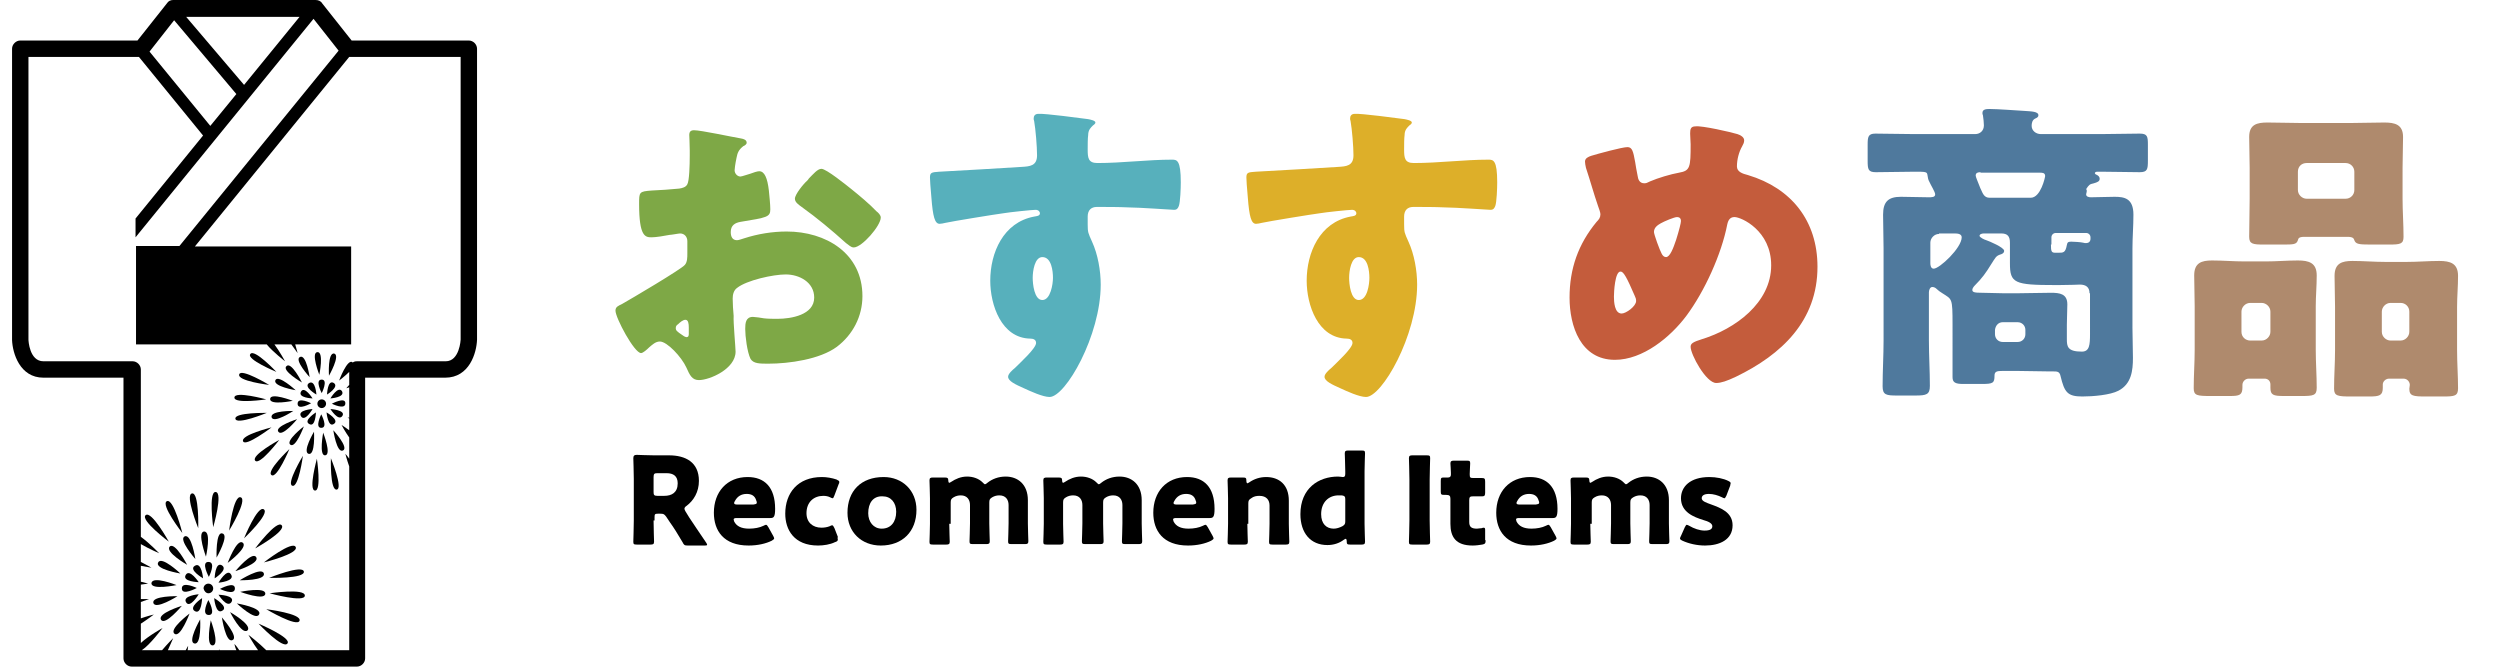 <?xml version="1.0" encoding="utf-8"?>
<!-- Generator: Adobe Illustrator 23.1.1, SVG Export Plug-In . SVG Version: 6.00 Build 0)  -->
<svg version="1.1" id="レイヤー_1" xmlns="http://www.w3.org/2000/svg" xmlns:xlink="http://www.w3.org/1999/xlink" x="0px"
	 y="0px" viewBox="0 0 518.3 138.3" style="enable-background:new 0 0 518.3 138.3;" xml:space="preserve">
<style type="text/css">
	.st0{fill:#7EA846;}
	.st1{fill:#57B0BC;}
	.st2{fill:#DDAF29;}
	.st3{fill:#C45C3C;}
	.st4{fill:#4F799D;}
	.st5{fill:#AF8A6D;}
</style>
<g>
	<path class="st0" d="M152.5,72.9c0,3.6-5.4,5.9-7.6,5.9c-1.4,0-1.9-1-2.6-2.6c-1-2.2-4-5.4-5.5-5.4c-0.9,0-1.6,0.7-2.2,1.2
		c-0.5,0.5-1.3,1.2-1.7,1.2c-1.4,0-5.3-7.3-5.3-8.8c0-0.8,0.6-1,1.4-1.4c1.6-0.9,12.3-7.2,13-8.1c0.5-0.6,0.5-1.5,0.5-2.4V50
		c0-0.9-0.6-1.6-1.5-1.6c-0.3,0-1.8,0.3-2.2,0.3c-1,0.2-2.8,0.5-3.7,0.5c-1.3,0-2.6-0.1-2.6-6.9c0-2.5,0-2.6,2.6-2.8
		c1.9-0.1,3.8-0.2,5.7-0.4c0.7-0.1,1.4-0.3,1.7-0.9c0.4-0.7,0.5-3.9,0.5-5.9v-1.1c0-1.4-0.1-2.8-0.1-3.2c0-0.7,0.3-1,1-1
		c1.4,0,7.9,1.4,9.7,1.7c0.6,0.1,1.2,0.3,1.2,0.9c0,0.3-0.4,0.6-0.7,0.7c-1,0.8-1.2,1.4-1.4,2.4c-0.3,1.4-0.4,2.4-0.4,2.6
		c0,0.7,0.6,1.3,1.2,1.3c0.3,0,1.7-0.5,2.1-0.6c0.5-0.2,1.4-0.5,1.8-0.5c1.1,0,1.7,1.4,2,4c0.1,1,0.3,2.9,0.3,3.9
		c0,1.6-0.7,1.7-6.2,2.6c-1.1,0.2-2,0.7-2,2.1c0,0.9,0.3,1.7,1.3,1.7c0.4,0,1.1-0.3,1.5-0.4c2.8-0.9,5.8-1.4,8.8-1.4
		c8.1,0,15.7,4.5,15.7,13.4c0,4.2-2,8-5.3,10.5c-3.5,2.6-9.9,3.5-14.2,3.5c-1.8,0-3.1,0-3.7-1c-0.7-1.4-1.1-4.7-1.1-6.2
		c0-1.2,0.1-2.5,1.6-2.5c0.4,0,1.8,0.2,2.3,0.3c0.8,0.1,2,0.1,2.8,0.1c2.8,0,7.6-0.8,7.6-4.4c0-3.2-3.1-4.8-5.9-4.8
		c-2.6,0-8.1,1.2-10.1,2.8c-0.7,0.5-0.9,1.4-0.9,2.2c0,0.8,0.1,2.8,0.2,3.6C152,66.7,152.5,72.1,152.5,72.9z M142.8,67.9
		c0-0.8-0.1-1.6-0.7-1.6c-0.5,0-1.1,0.5-1.5,0.9c-0.3,0.2-0.5,0.4-0.5,0.8c0,0.5,0.2,0.7,1.4,1.5c0.4,0.3,0.7,0.4,0.8,0.4
		c0.5,0,0.5-0.4,0.5-0.8V67.9z M176.5,39.2c1.5,1.2,3.9,3.2,5.2,4.6c0.4,0.3,0.9,0.8,0.9,1.3c0,1.7-3.9,6.2-5.6,6.2
		c-0.6,0-1-0.5-1.6-0.9c-3-2.7-6-5.2-9.2-7.5c-0.7-0.5-1.4-1-1.4-1.7c0-0.9,1.8-3.1,2.5-3.7c0.1-0.1,0.3-0.3,0.4-0.5
		c0.9-0.9,1.8-2,2.6-2C171.3,35,175.5,38.4,176.5,39.2z"/>
	<path class="st1" d="M225.6,24.7c0.5,0.1,1.5,0.3,1.5,0.7c0,0.2-0.2,0.4-0.5,0.6c-0.4,0.4-1,0.9-1,2c-0.1,0.7-0.1,2-0.1,3
		c0,1.7,0.1,2.8,2,2.8c5.2,0,10.4-0.7,15.5-0.7c1,0,1.8,0.1,1.8,4.7c0,1.2-0.1,4.1-0.4,4.9c-0.2,0.5-0.4,0.8-1,0.8
		c-0.3,0-7.4-0.5-9.4-0.5c-2.2-0.1-4.4-0.1-6.6-0.1c-1.2,0-1.9,0.7-1.9,2v1.6c0,1.7,0.1,1.8,0.9,3.6c1.2,2.6,1.8,6,1.8,8.9
		c0,10.6-7.3,23.3-10.6,23.3c-1.4,0-4-1.2-5.3-1.8c-1.8-0.8-3.3-1.5-3.3-2.4c0-0.6,0.9-1.4,1.4-1.8c1.2-1.2,4.4-4.1,4.4-5.2
		c0-0.7-0.6-0.9-1.2-0.9c-6-0.1-8.3-7-8.3-12c0-5.8,2.7-12.1,9.1-13.3c0.5-0.1,1.2-0.1,1.2-0.7c0-0.3-0.3-0.7-0.9-0.7
		c-0.7,0-5.5,0.5-6.6,0.7c-1.6,0.2-10.8,1.7-12.1,2c-0.4,0.1-0.9,0.2-1.2,0.2c-1,0-1.4-1.5-1.7-5.4c-0.2-2.2-0.3-3.7-0.3-4.2
		c0-1,0.3-1.1,1.9-1.2c6-0.3,11.9-0.7,17.1-1c1.7-0.1,3.2-0.2,3.2-2.4c0-1.8-0.3-5.4-0.6-7.1c-0.1-0.3-0.1-0.4-0.1-0.5
		c0-0.5,0.2-1,1-1C216.6,23.5,224.1,24.5,225.6,24.7z M214.1,57.6c0,1.2,0.3,4.6,2,4.6s2.2-3.3,2.2-4.6c0-1.4-0.3-4.3-2.2-4.3
		C214.5,53.3,214.1,56.2,214.1,57.6z"/>
	<path class="st2" d="M291.2,24.7c0.5,0.1,1.5,0.3,1.5,0.7c0,0.2-0.2,0.4-0.5,0.6c-0.4,0.4-1,0.9-1,2c-0.1,0.7-0.1,2-0.1,3
		c0,1.7,0.1,2.8,2,2.8c5.2,0,10.4-0.7,15.5-0.7c1,0,1.8,0.1,1.8,4.7c0,1.2-0.1,4.1-0.4,4.9c-0.2,0.5-0.4,0.8-1,0.8
		c-0.3,0-7.4-0.5-9.4-0.5c-2.2-0.1-4.4-0.1-6.6-0.1c-1.2,0-1.9,0.7-1.9,2v1.6c0,1.7,0.1,1.8,0.9,3.6c1.2,2.6,1.8,6,1.8,8.9
		c0,10.6-7.3,23.3-10.6,23.3c-1.4,0-4-1.2-5.3-1.8c-1.8-0.8-3.3-1.5-3.3-2.4c0-0.6,0.9-1.4,1.4-1.8c1.2-1.2,4.4-4.1,4.4-5.2
		c0-0.7-0.6-0.9-1.2-0.9c-6-0.1-8.3-7-8.3-12c0-5.8,2.7-12.1,9.1-13.3c0.5-0.1,1.2-0.1,1.2-0.7c0-0.3-0.3-0.7-0.9-0.7
		c-0.7,0-5.5,0.5-6.6,0.7c-1.6,0.2-10.8,1.7-12.1,2c-0.4,0.1-0.9,0.2-1.2,0.2c-1,0-1.4-1.5-1.7-5.4c-0.2-2.2-0.3-3.7-0.3-4.2
		c0-1,0.3-1.1,1.9-1.2c6-0.3,11.9-0.7,17.1-1c1.7-0.1,3.2-0.2,3.2-2.4c0-1.8-0.3-5.4-0.6-7.1c-0.1-0.3-0.1-0.4-0.1-0.5
		c0-0.5,0.2-1,1-1C282.2,23.5,289.7,24.5,291.2,24.7z M279.7,57.6c0,1.2,0.3,4.6,2,4.6c1.8,0,2.2-3.3,2.2-4.6c0-1.4-0.3-4.3-2.2-4.3
		C280.1,53.3,279.7,56.2,279.7,57.6z"/>
	<path class="st3" d="M360.2,27.8c0.6,0.2,1.4,0.6,1.4,1.3c0,0.5-0.2,0.8-0.4,1.2c-0.7,1.2-1.1,2.8-1.1,4.2c0,1.1,1.1,1.5,2.3,1.8
		c9,2.7,14.4,9.5,14.4,19c0,11.2-7.4,18.2-16.9,22.8c-1.9,0.9-3.1,1.3-4.1,1.3c-2.1,0-5.3-5.9-5.3-7.5c0-0.7,0.5-1,2.4-1.6
		c6.8-2.1,14.3-7.5,14.3-15.3c0-7.2-6.2-10-7.6-10c-0.9,0-1.3,0.6-1.5,1.5c-1.2,6.2-4.7,13.9-8.5,19c-3.3,4.4-9,9.1-14.8,9.1
		c-7.1,0-9.4-7-9.4-12.9c0-6,1.8-11.1,5.6-15.7c0.5-0.5,0.8-0.9,0.8-1.6c0-0.3-0.3-1.2-0.5-1.7c-0.9-2.6-1.6-5.2-2.5-7.9
		c-0.1-0.5-0.2-0.9-0.2-1.3c0-0.7,0.7-1,1.3-1.2c1.3-0.4,6.4-1.8,7.5-1.8c1,0,1.2,0.9,1.6,3.1c0.1,0.8,0.3,1.7,0.5,2.8
		c0.1,0.8,0.4,1.6,1.4,1.6c0.4,0,0.6-0.1,1.2-0.4c1.6-0.7,4.3-1.5,6-1.8c2.3-0.4,2.4-1.1,2.4-5.9c0-0.7-0.1-1.4-0.1-2.2
		c0-0.9,0.1-1.5,1.1-1.5C352.8,26,358.9,27.4,360.2,27.8z M334.6,61.5c0,1,0.1,3.5,1.6,3.5c0.9,0,3-1.5,3-2.6c0-0.4-0.1-0.7-0.3-1.1
		c-1.6-3.7-2.3-5-2.9-5C334.8,56.2,334.6,60.6,334.6,61.5z M344.3,46.3c-0.7,0.4-1.4,0.9-1.4,1.8c0,0.5,1.2,3.8,1.6,4.5
		c0.2,0.4,0.5,0.7,0.9,0.7c0.8,0,1.5-1.8,2.1-3.6c0.6-1.9,1-3.5,1-3.9c0-0.5-0.3-0.8-0.8-0.8C347.1,45,345,45.9,344.3,46.3z"/>
	<path class="st4" d="M432.5,40.3c0,0.5,0.6,0.6,1,0.6c1.6,0,3.2-0.1,4.9-0.1c2,0,3.9,0.3,3.9,3.7c0,2.4-0.2,4.7-0.2,7V68
		c0,2,0.1,4.1,0.1,6.2c0,2.6-0.3,5.4-3,6.8c-1.7,0.9-5.3,1.2-7.5,1.2c-3.1,0-3.7-0.9-4.5-4.2c-0.2-1-0.7-1-1.6-1h-0.8
		c-2.2,0-4.4-0.1-6.6-0.1h-3c-1.2,0-1.7,0.1-1.7,1c0,1.5-0.3,1.7-2.6,1.7h-3.9c-1.6,0-2.2-0.3-2.2-1.4V67.3c0-5.6-0.1-5.2-2.1-6.5
		c-0.5-0.3-0.9-0.6-1.2-0.9c-0.2-0.2-0.5-0.4-0.9-0.4c-0.5,0-0.7,0.7-0.7,1.1v10c0,3.1,0.2,6.3,0.2,9.4c0,1.8-0.7,2-3,2h-3.8
		c-2.2,0-3-0.1-3-1.9c0-3.1,0.2-6.4,0.2-9.5V51.5c0-2.4-0.1-4.7-0.1-7c0-2.7,1.1-3.7,3.7-3.7c1.9,0,3.8,0.1,5.7,0.1
		c0.7,0,1.4,0,1.4-0.6c0-0.5-0.9-1.9-1.2-2.6c-0.3-0.5-0.3-0.9-0.4-1.4c-0.1-0.7-0.3-0.7-2.8-0.7c-2.6,0-5.2,0.1-7.9,0.1
		c-1.6,0-1.7-0.6-1.7-2.4v-3.3c0-1.6,0.1-2.3,1.6-2.3c2.6,0,5.3,0.1,8,0.1h12.7c1,0,1.8-0.7,1.8-1.8c0-0.4-0.1-1.6-0.2-2.1
		c-0.1-0.2-0.1-0.3-0.1-0.5c0-0.8,0.9-0.8,1.5-0.8c1.6,0,5.6,0.3,7.3,0.4c1.3,0.1,2.8,0.1,2.8,0.9c0,0.3-0.2,0.5-0.7,0.7
		c-0.6,0.3-0.7,1-0.7,1.5c0,1,0.9,1.7,1.9,1.7h12.6c2.7,0,5.3-0.1,7.9-0.1c1.6,0,1.7,0.6,1.7,2.3v3.3c0,1.8-0.1,2.4-1.7,2.4
		c-2.6,0-5.2-0.1-7.9-0.1h-0.9c-0.2,0-0.5,0.1-0.5,0.3c0,0.1,0.2,0.3,0.3,0.3c0.4,0.2,0.7,0.4,0.7,0.9c0,0.5-0.5,0.7-1.2,0.9
		c-0.9,0.2-1,0.3-1.6,1.2C432.8,39.6,432.5,40,432.5,40.3z M402,48.5c-1,0-1.8,0.9-1.8,1.8v4.3c0,0.4,0.1,1.1,0.7,1.1
		c1.2,0,5.8-4.3,5.8-6.5c0-0.7-0.8-0.8-1.4-0.8H402z M433.2,60.8c0-1.3-0.8-1.8-2-1.8c-0.1,0-2.2,0.1-4.3,0.1h-0.8
		c-8.5,0-9.4-0.4-9.4-4.5v-4.3c0-1.3-0.5-1.9-1.8-1.9h-3.6c-0.3,0-0.9,0.1-0.9,0.5c0,0.3,1,0.8,1.4,0.9c0.6,0.2,3.7,1.5,3.7,2.2
		c0,0.5-0.5,0.7-0.9,0.8c-0.8,0.3-0.9,0.6-1.8,2c-1.1,1.8-1.9,2.9-3.4,4.4c-0.2,0.2-0.5,0.6-0.5,0.9c0,0.5,0.5,0.6,2,0.6
		c1.4,0,3,0.1,4.4,0.1h3.1c2.2,0,4.5-0.1,6.8-0.1c1.8,0,3.4,0.2,3.4,2.4c0,1.4-0.1,2.8-0.1,4.2v3c0,1.5,0.1,2.6,3.1,2.6
		c1.6,0,1.7-1.4,1.7-3.7V60.8z M410.6,35.7c-0.5,0-1,0.1-1,0.7c0,0.3,0.5,1.4,0.8,2.2c0.1,0.3,0.2,0.5,0.3,0.7
		c0.4,0.9,0.7,1.7,1.8,1.7h8.5c2.1,0,3-4.3,3-4.5c0-0.7-0.6-0.7-1.1-0.7H410.6z M413.6,69.3c0,0.9,0.7,1.6,1.6,1.6h3.1
		c0.9,0,1.6-0.7,1.6-1.6v-0.9c0-0.9-0.7-1.6-1.6-1.6h-3.1c-0.9,0-1.5,0.7-1.6,1.6V69.3z M425.2,50.7c0,1.4,0.1,1.7,0.9,1.7h0.6
		c1.1,0,1.5,0,1.8-1.6c0.1-0.5,0.2-0.7,0.9-0.7c0.5,0,2,0.1,2.4,0.2c0.4,0.1,0.5,0.1,0.7,0.1c0.5,0,0.9-0.3,0.9-0.9v-0.3
		c0-0.5-0.4-0.9-0.9-0.9h-6.3c-0.5,0-0.9,0.4-0.9,0.9V50.7z"/>
	<path class="st5" d="M466.2,78.5c-0.7,0-1.3,0.6-1.3,1.3v0.5c0,1.6-0.6,1.8-2.6,1.8h-4c-2.8,0-3.5-0.1-3.5-1.6c0-2.7,0.2-5.3,0.2-8
		v-9c0-2.2-0.1-4.3-0.1-6.4c0-2.6,1.5-3.1,3.7-3.1c2.2,0,4.5,0.2,6.8,0.2h4.3c2.2,0,4.5-0.2,6.7-0.2c2.3,0,3.9,0.5,3.9,3.1
		c0,2.2-0.2,4.3-0.2,6.4v9c0,2.7,0.2,5.3,0.2,7.9c0,1.6-0.7,1.7-3.2,1.7h-3.6c-2.2,0-2.8-0.2-2.8-1.7v-0.7c0-0.7-0.5-1.2-1.2-1.2
		H466.2z M464.7,68.8c0,1.1,0.9,1.8,1.8,1.8h2.4c1,0,1.8-0.9,1.8-1.8v-4.2c0-1-0.9-1.8-1.8-1.8h-2.4c-1,0-1.8,0.9-1.8,1.8V68.8z
		 M498.1,41.2c0,2.6,0.2,5.2,0.2,7.9c0,1.5-0.7,1.6-3,1.6h-3.9c-2.4,0-3-0.1-3.3-0.9c-0.1-0.3-0.2-0.7-1.4-0.7h-8.9
		c-1.2,0-1.3,0.3-1.4,0.7c-0.3,0.9-0.9,0.9-3.3,0.9h-3.8c-2.2,0-3-0.1-3-1.6c0-2.5,0.1-5.2,0.1-7.9v-6.4c0-2.2-0.1-4.3-0.1-6.4
		c0-2.6,1.6-3,3.8-3c2.3,0,4.6,0.1,6.8,0.1h10.6c2.2,0,4.5-0.1,6.8-0.1c2.2,0,3.9,0.4,3.9,3c0,2.2-0.1,4.3-0.1,6.4V41.2z
		 M476.4,39.4c0,1,0.9,1.8,1.8,1.8h8.1c1,0,1.8-0.8,1.8-1.8v-3.8c0-1-0.8-1.8-1.8-1.8h-8.1c-1,0-1.8,0.7-1.8,1.8V39.4z M495.3,78.5
		c-0.7,0-1.3,0.6-1.3,1.2v0.7c0,1.6-0.7,1.8-2.8,1.8h-3.8c-2.7,0-3.5-0.1-3.5-1.6c0-2.7,0.2-5.3,0.2-8v-9c0-2.2-0.1-4.3-0.1-6.4
		c0-2.6,1.5-3.1,3.7-3.1c2.3,0,4.5,0.2,6.8,0.2h4.5c2.2,0,4.5-0.2,6.7-0.2c2.3,0,3.9,0.5,3.9,3.1c0,2.2-0.2,4.3-0.2,6.4v9
		c0,2.7,0.2,5.3,0.2,7.9c0,1.6-0.7,1.7-3.1,1.7h-3.6c-2.6,0-3.4-0.1-3.4-1.6c0-0.3,0.1-0.5,0.1-0.8c0-0.6-0.5-1.3-1.3-1.3H495.3z
		 M493.8,68.8c0,1,0.9,1.8,1.8,1.8h2.1c1,0,1.8-0.9,1.8-1.8v-4.2c0-1-0.8-1.8-1.8-1.8h-2.1c-1,0-1.8,0.9-1.8,1.8V68.8z"/>
</g>
<g>
	<path d="M135.5,107.9c0,1.3,0.1,4.3,0.1,4.4c0,0.5-0.2,0.6-0.7,0.6h-2.9c-0.6,0-0.7-0.1-0.7-0.6c0-0.2,0.1-3.1,0.1-4.4v-8.6
		c0-1.3-0.1-4.2-0.1-4.3c0-0.5,0.2-0.7,0.7-0.7c0.2,0,2.4,0.1,3.6,0.1h3.1c3.4,0,6.2,1.4,6.2,5.3c0,2.3-1.1,4.1-2.6,5.2
		c-0.3,0.2-0.4,0.4-0.4,0.6c0,0.1,0.1,0.3,0.2,0.5l0.8,1.3c1.1,1.6,1.9,2.9,3.5,5.2c0.1,0.2,0.2,0.3,0.2,0.4c0,0.2-0.2,0.2-0.5,0.2
		h-3.5c-0.7,0-0.8-0.1-1.1-0.7c-1-1.7-1.8-3-2.6-4.1l-0.8-1.2c-0.4-0.5-0.5-0.6-1.2-0.6h-0.5c-0.6,0-0.7,0.1-0.7,0.7V107.9z
		 M135.5,102c0,0.6,0.1,0.8,0.8,0.8h1.4c1.6,0,2.8-0.7,2.8-2.6c0-1.5-0.9-2.1-2.3-2.1h-1.9c-0.6,0-0.8,0.1-0.8,0.8V102z"/>
	<path d="M160.3,111.1c0.1,0.2,0.2,0.4,0.2,0.5c0,0.2-0.2,0.3-0.5,0.5c-1.2,0.6-2.9,1-4.8,1c-5.2,0-7.2-3.1-7.2-6.8
		c0-4.3,2.7-7.4,7-7.4c3.5,0,5.7,2.1,5.7,6.6c0,1.7-0.3,1.9-1,1.9h-7c-0.4,0-0.6,0.1-0.6,0.3c0,0.1,0.1,0.3,0.1,0.4
		c0.5,1,1.5,1.5,3.1,1.5c1.1,0,2.2-0.2,3-0.6c0.2-0.1,0.4-0.2,0.5-0.2c0.2,0,0.3,0.2,0.5,0.5L160.3,111.1z M156.9,104.2
		c0-0.1,0-0.2-0.1-0.4c-0.3-1.1-1.1-1.4-2-1.4c-1.1,0-1.9,0.5-2.4,1.4c-0.1,0.2-0.2,0.3-0.2,0.5c0,0.2,0.2,0.3,0.6,0.3h3.4
		C156.7,104.5,156.9,104.5,156.9,104.2z"/>
	<path d="M173.7,111.9c0,0.2-0.2,0.4-0.6,0.5c-1,0.5-2.4,0.7-3.5,0.7c-5,0-6.8-3.3-6.8-6.6c0-4.3,2.6-7.6,7.6-7.6c1,0,2.1,0.2,3,0.5
		c0.4,0.2,0.6,0.3,0.6,0.5c0,0.1,0,0.3-0.1,0.4l-0.9,2.4c-0.2,0.4-0.2,0.6-0.4,0.6c-0.1,0-0.3-0.1-0.5-0.2c-0.4-0.2-0.9-0.3-1.4-0.3
		c-2,0-3.5,1.3-3.5,3.6c0,1.9,1.3,3,3.1,3c0.6,0,1.2-0.1,1.7-0.3c0.2-0.1,0.4-0.2,0.5-0.2c0.2,0,0.3,0.2,0.5,0.6l0.7,1.8
		C173.6,111.6,173.7,111.7,173.7,111.9z"/>
	<path d="M190,105.7c0,4.5-2.9,7.4-7.4,7.4c-4,0-6.9-2.8-6.9-6.8c0-4.5,2.8-7.4,7.5-7.4C187.1,98.9,190,101.7,190,105.7z M180,106.4
		c0,1.8,1.1,3.2,2.8,3.2c1.9,0,3-1.4,3-3.5c0-1.9-1.1-3.2-2.8-3.2C181,102.8,180,104.3,180,106.4z"/>
	<path d="M196.8,108.6c0,1,0.1,3.5,0.1,3.7c0,0.5-0.2,0.6-0.7,0.6h-2.8c-0.6,0-0.7-0.1-0.7-0.6c0-0.2,0.1-2.6,0.1-3.7v-5.3
		c0-1-0.1-3.5-0.1-3.7c0-0.5,0.2-0.6,0.7-0.6h2.5c0.5,0,0.7,0.1,0.7,0.6c0,0.3,0.1,0.5,0.2,0.5c0.1,0,0.2-0.1,0.4-0.2
		c0.9-0.6,2-1.1,3.3-1.1c1.2,0,2.4,0.4,3.2,1.2c0.2,0.2,0.4,0.4,0.5,0.4c0.1,0,0.3-0.1,0.5-0.3c1-0.8,2.3-1.3,3.8-1.3
		c2.5,0,4.6,1.6,4.6,4.9v4.8c0,1,0.1,3.5,0.1,3.7c0,0.5-0.2,0.6-0.7,0.6h-2.8c-0.6,0-0.7-0.1-0.7-0.6c0-0.2,0.1-2.6,0.1-3.7v-3.8
		c0-1.1-0.6-2-1.9-2c-0.5,0-1,0.1-1.5,0.4c-0.5,0.3-0.6,0.5-0.6,1.1v4.3c0,1,0.1,3.5,0.1,3.7c0,0.5-0.2,0.6-0.7,0.6h-2.8
		c-0.6,0-0.7-0.1-0.7-0.6c0-0.2,0.1-2.6,0.1-3.7v-3.8c0-1.1-0.6-2-1.9-2c-0.5,0-1,0.1-1.5,0.4c-0.5,0.3-0.6,0.5-0.6,1.1V108.6z"/>
	<path d="M220.4,108.6c0,1,0.1,3.5,0.1,3.7c0,0.5-0.2,0.6-0.7,0.6h-2.8c-0.6,0-0.7-0.1-0.7-0.6c0-0.2,0.1-2.6,0.1-3.7v-5.3
		c0-1-0.1-3.5-0.1-3.7c0-0.5,0.2-0.6,0.7-0.6h2.5c0.5,0,0.7,0.1,0.7,0.6c0,0.3,0.1,0.5,0.2,0.5c0.1,0,0.2-0.1,0.4-0.2
		c0.9-0.6,2-1.1,3.3-1.1c1.2,0,2.4,0.4,3.2,1.2c0.2,0.2,0.4,0.4,0.5,0.4c0.1,0,0.3-0.1,0.5-0.3c1-0.8,2.3-1.3,3.8-1.3
		c2.5,0,4.6,1.6,4.6,4.9v4.8c0,1,0.1,3.5,0.1,3.7c0,0.5-0.2,0.6-0.7,0.6h-2.8c-0.6,0-0.7-0.1-0.7-0.6c0-0.2,0.1-2.6,0.1-3.7v-3.8
		c0-1.1-0.6-2-1.9-2c-0.5,0-1,0.1-1.5,0.4c-0.5,0.3-0.6,0.5-0.6,1.1v4.3c0,1,0.1,3.5,0.1,3.7c0,0.5-0.2,0.6-0.7,0.6H225
		c-0.6,0-0.7-0.1-0.7-0.6c0-0.2,0.1-2.6,0.1-3.7v-3.8c0-1.1-0.6-2-1.9-2c-0.5,0-1,0.1-1.5,0.4c-0.5,0.3-0.6,0.5-0.6,1.1V108.6z"/>
	<path d="M251.4,111.1c0.1,0.2,0.2,0.4,0.2,0.5c0,0.2-0.2,0.3-0.5,0.5c-1.2,0.6-2.9,1-4.8,1c-5.2,0-7.2-3.1-7.2-6.8
		c0-4.3,2.7-7.4,7-7.4c3.5,0,5.7,2.1,5.7,6.6c0,1.7-0.3,1.9-1,1.9h-7c-0.4,0-0.6,0.1-0.6,0.3c0,0.1,0.1,0.3,0.1,0.4
		c0.5,1,1.5,1.5,3.1,1.5c1.1,0,2.2-0.2,3-0.6c0.2-0.1,0.4-0.2,0.5-0.2c0.2,0,0.3,0.2,0.5,0.5L251.4,111.1z M248,104.2
		c0-0.1,0-0.2-0.1-0.4c-0.3-1.1-1.1-1.4-2-1.4c-1.1,0-1.9,0.5-2.4,1.4c-0.1,0.2-0.2,0.3-0.2,0.5c0,0.2,0.2,0.3,0.6,0.3h3.4
		C247.8,104.5,248,104.5,248,104.2z"/>
	<path d="M258.6,108.6c0,1,0.1,3.5,0.1,3.7c0,0.5-0.2,0.6-0.7,0.6h-2.8c-0.6,0-0.7-0.1-0.7-0.6c0-0.2,0.1-2.6,0.1-3.7v-5.3
		c0-1-0.1-3.5-0.1-3.7c0-0.5,0.2-0.6,0.7-0.6h2.5c0.6,0,0.7,0.1,0.7,0.7c0,0.3,0.1,0.5,0.2,0.5c0.1,0,0.2-0.1,0.4-0.2
		c1-0.7,2.2-1.1,3.5-1.1c2.7,0,4.7,1.6,4.7,4.9v4.8c0,1,0.1,3.5,0.1,3.7c0,0.5-0.2,0.6-0.7,0.6h-2.8c-0.6,0-0.7-0.1-0.7-0.6
		c0-0.2,0.1-2.6,0.1-3.7v-3.8c0-1.1-0.6-2-2.1-2c-0.6,0-1.2,0.1-1.7,0.5c-0.5,0.3-0.6,0.5-0.6,1.1V108.6z"/>
	<path d="M279.9,112.9c-0.6,0-0.7-0.1-0.7-0.7c0-0.3-0.1-0.5-0.2-0.5c-0.1,0-0.2,0.1-0.4,0.2c-0.9,0.7-2.1,1.1-3.4,1.1
		c-3.5,0-5.6-2.5-5.6-6.4c0-5.4,3.8-7.8,7.8-7.8c0.3,0,0.9,0.1,1,0.1c0.4,0,0.5-0.2,0.5-0.7v-0.5c0-1-0.1-3.5-0.1-3.7
		c0-0.5,0.2-0.6,0.7-0.6h2.8c0.6,0,0.7,0.1,0.7,0.6c0,0.2-0.1,2.6-0.1,3.7v10.9c0,1,0.1,3.5,0.1,3.7c0,0.5-0.2,0.6-0.7,0.6H279.9z
		 M277.5,102.7c-2,0-3.6,1.4-3.6,3.9c0,2,1.1,3,2.6,3c0.6,0,1.2-0.2,1.8-0.5c0.5-0.3,0.6-0.5,0.6-1v-4.6c0-0.5-0.1-0.7-0.7-0.8
		C278,102.7,277.8,102.7,277.5,102.7z"/>
	<path d="M292.8,112.9c-0.6,0-0.7-0.1-0.7-0.6c0-0.2,0.1-3.1,0.1-4.4v-8.5c0-1.3-0.1-4.3-0.1-4.4c0-0.5,0.2-0.6,0.7-0.6h3
		c0.6,0,0.7,0.1,0.7,0.6c0,0.2-0.1,3.1-0.1,4.4v8.5c0,1.3,0.1,4.3,0.1,4.4c0,0.5-0.2,0.6-0.7,0.6H292.8z"/>
	<path d="M308,112c0,0.6-0.1,0.8-0.7,0.9c-0.6,0.1-1.3,0.2-2,0.2c-3.5,0-4.6-1.8-4.6-4.5v-5.2c0-0.6-0.2-0.8-0.9-0.8h-0.4
		c-0.6,0-0.7-0.1-0.7-0.7v-2.2c0-0.6,0.1-0.7,0.6-0.7c0.2,0,0.6,0,0.9,0c0.4,0,0.6-0.2,0.6-0.6v-0.4c0-0.7-0.1-1.6-0.1-1.9
		c0-0.5,0.2-0.6,0.8-0.6h2.6c0.6,0,0.7,0.1,0.7,0.6c0,0.3-0.1,1.6-0.1,2.2c0,0.7,0.1,0.8,0.7,0.8h0.8c0.3,0,0.7,0,0.9,0
		c0.7,0,0.8,0.1,0.8,0.8v2.2c0,0.6-0.1,0.8-0.6,0.8c-0.3,0-0.8,0-1.1,0h-0.8c-0.6,0-0.8,0.1-0.8,0.8v4.5c0,1,0.4,1.4,1.6,1.4
		c0.3,0,0.6-0.1,1-0.1c0.2-0.1,0.3-0.1,0.4-0.1c0.3,0,0.3,0.2,0.3,0.6V112z"/>
	<path d="M322.5,111.1c0.1,0.2,0.2,0.4,0.2,0.5c0,0.2-0.2,0.3-0.5,0.5c-1.2,0.6-2.9,1-4.8,1c-5.2,0-7.2-3.1-7.2-6.8
		c0-4.3,2.7-7.4,7-7.4c3.5,0,5.7,2.1,5.7,6.6c0,1.7-0.3,1.9-1,1.9h-7c-0.4,0-0.6,0.1-0.6,0.3c0,0.1,0.1,0.3,0.1,0.4
		c0.5,1,1.5,1.5,3.1,1.5c1.1,0,2.2-0.2,3-0.6c0.2-0.1,0.4-0.2,0.5-0.2c0.2,0,0.3,0.2,0.5,0.5L322.5,111.1z M319.1,104.2
		c0-0.1,0-0.2-0.1-0.4c-0.3-1.1-1.1-1.4-2-1.4c-1.1,0-1.9,0.5-2.4,1.4c-0.1,0.2-0.2,0.3-0.2,0.5c0,0.2,0.2,0.3,0.6,0.3h3.4
		C318.9,104.5,319.1,104.5,319.1,104.2z"/>
	<path d="M329.7,108.6c0,1,0.1,3.5,0.1,3.7c0,0.5-0.2,0.6-0.7,0.6h-2.8c-0.6,0-0.7-0.1-0.7-0.6c0-0.2,0.1-2.6,0.1-3.7v-5.3
		c0-1-0.1-3.5-0.1-3.7c0-0.5,0.2-0.6,0.7-0.6h2.5c0.5,0,0.7,0.1,0.7,0.6c0,0.3,0.1,0.5,0.2,0.5c0.1,0,0.2-0.1,0.4-0.2
		c0.9-0.6,2-1.1,3.3-1.1c1.2,0,2.4,0.4,3.2,1.2c0.2,0.2,0.4,0.4,0.5,0.4c0.1,0,0.3-0.1,0.5-0.3c1-0.8,2.3-1.3,3.8-1.3
		c2.5,0,4.6,1.6,4.6,4.9v4.8c0,1,0.1,3.5,0.1,3.7c0,0.5-0.2,0.6-0.7,0.6h-2.8c-0.6,0-0.7-0.1-0.7-0.6c0-0.2,0.1-2.6,0.1-3.7v-3.8
		c0-1.1-0.6-2-1.9-2c-0.5,0-1,0.1-1.5,0.4c-0.5,0.3-0.6,0.5-0.6,1.1v4.3c0,1,0.1,3.5,0.1,3.7c0,0.5-0.2,0.6-0.7,0.6h-2.8
		c-0.6,0-0.7-0.1-0.7-0.6c0-0.2,0.1-2.6,0.1-3.7v-3.8c0-1.1-0.6-2-1.9-2c-0.5,0-1,0.1-1.5,0.4c-0.5,0.3-0.6,0.5-0.6,1.1V108.6z"/>
	<path d="M359.2,108.9c0,3-2.7,4.2-5.7,4.2c-1.7,0-3.4-0.4-4.7-1c-0.4-0.2-0.5-0.3-0.5-0.5c0-0.1,0.1-0.3,0.2-0.5l0.8-1.8
		c0.2-0.4,0.3-0.5,0.4-0.5c0.1,0,0.3,0.1,0.5,0.2c1,0.6,2.2,1,3.2,1c1.1,0,1.6-0.3,1.6-0.9s-0.8-1-1.9-1.3c-1.9-0.6-4.6-1.6-4.6-4.5
		c0-2.4,1.9-4.4,5.9-4.4c1.4,0,2.9,0.3,3.9,0.8c0.4,0.2,0.5,0.3,0.5,0.5c0,0.1-0.1,0.3-0.1,0.5l-0.8,2.1c-0.2,0.4-0.3,0.5-0.4,0.5
		c-0.1,0-0.3-0.1-0.5-0.2c-0.8-0.4-1.8-0.7-2.7-0.7c-1.1,0-1.5,0.4-1.5,0.9c0,0.6,0.9,0.9,2,1.3
		C356.7,105.3,359.2,106.2,359.2,108.9z"/>
</g>
<g>
	<path d="M9,78.3h16.6v58.2c0,0.9,0.8,1.7,1.7,1.7H74c0.9,0,1.7-0.8,1.7-1.7V78.3h16.6c5,0,6.5-5.1,6.6-7.9V10.1
		c0-0.9-0.8-1.7-1.7-1.7H72.9l-6.1-7.7C66.5,0.2,66,0,65.4,0H35.9c-0.5,0-1,0.2-1.3,0.7l-6.1,7.7c0,0-0.1,0-0.1,0H4.2
		c-0.9,0-1.7,0.8-1.7,1.7v60.4C2.6,73.2,4.1,78.3,9,78.3z M50.6,17.6l-12-14.1h23.5L50.6,17.6z M36.1,4.2l12.9,15.3l-5.4,6.6
		L31,10.7L36.1,4.2z M5.9,11.8h22.9l13.3,16.3l-14,17.2v3.9L65,3.9l5.2,6.6l-33,40.5h-9v20.4h27.1c1.2,1.5,3.8,3.5,3.8,3.5
		s-1.1-2-2.2-3.5h3.5c0.7,1,1.3,1.8,1.3,1.8s-0.2-0.8-0.5-1.8h11.6V51.1H40.4l32-39.3h23.1v58.6c0,0-0.2,4.5-3.1,4.5H74
		c-0.4,0-0.7,0.1-0.9,0.3c0,0,0-0.1,0-0.1c-1.1-0.8-2.8,3.8-2.8,3.8s1.2-0.9,2.1-1.8v2.7c-0.4,0.4-0.6,0.7-0.6,0.7s0.3-0.1,0.6-0.2
		v6.3c-0.2,0-0.4-0.1-0.4-0.1s0.2,0.1,0.4,0.3v2.4c-0.8-0.6-1.6-1.1-1.6-1.1s0.8,1.5,1.6,2.6v4.4c-0.4-0.6-0.8-1-0.8-1
		s0.3,1.2,0.8,2.6v38.1H55.2c-1.5-1.5-3.7-3.2-3.7-3.2s0.9,1.7,2,3.2h-3.9c-0.5-0.8-1-1.3-1-1.3s0.1,0.6,0.4,1.3h-3.5
		c-0.1-0.2-0.1-0.3-0.1-0.3s0,0.1,0,0.3h-3.1c0-0.1,0-0.2,0-0.2s0,0.1,0,0.2h-3.4c0.1-0.5,0.1-0.9,0.1-0.9s-0.2,0.4-0.5,0.9h-3.7
		c0.6-1.3,1.1-2.5,1.1-2.5s-1.2,1.2-2.3,2.5h-4.2c1.7-1.1,4.3-4.6,4.3-4.6s-2.9,1.6-4.5,3.1v-4c1.4-0.9,2.7-1.9,2.7-1.9
		s-1.3,0.3-2.7,0.8v-3.4c0.9-0.3,1.7-0.6,1.7-0.6s-0.7,0-1.7,0v-3c0.9-0.1,1.5-0.2,1.5-0.2s-0.6-0.2-1.5-0.4v-3.3
		c1.2,0.2,2.2,0.4,2.2,0.4s-1-0.6-2.2-1.2v-3.7c1.7,1,3.8,1.9,3.8,1.9s-2.1-2.2-3.8-3.4V76.6c0-0.9-0.8-1.7-1.7-1.7H9
		c-2.9,0-3.1-4.3-3.1-4.5V11.8z"/>
	<path d="M66.7,81.5c0,0,1.4-2.8,0-2.8C65.2,78.7,66.7,81.5,66.7,81.5z"/>
	<path d="M66.6,85.9c0,0-1.4,2.8,0,2.8C68.1,88.7,66.6,85.9,66.6,85.9z"/>
	<path d="M61.7,83.7c0,1.5,2.8-0.1,2.8-0.1S61.7,82.2,61.7,83.7z"/>
	<path d="M68.8,83.7c0,0,2.8,1.4,2.8-0.1C71.6,82.2,68.8,83.7,68.8,83.7z"/>
	<path d="M65.6,81.8c0,0-0.2-3.1-1.5-2.4C62.8,80.2,65.6,81.8,65.6,81.8z"/>
	<path d="M69.2,87.9c1.3-0.8-1.5-2.4-1.5-2.4S68,88.7,69.2,87.9z"/>
	<path d="M62.4,86.3c0.8,1.3,2.4-1.5,2.4-1.5S61.6,85,62.4,86.3z"/>
	<path d="M68.5,82.6c0,0,3.1-0.2,2.4-1.5C70.1,79.9,68.5,82.6,68.5,82.6z"/>
	<path d="M62.4,81.2c-0.7,1.3,2.4,1.4,2.4,1.4S63.1,79.9,62.4,81.2z"/>
	<path d="M68.5,84.8c0,0,1.7,2.7,2.5,1.4C71.7,85,68.5,84.8,68.5,84.8z"/>
	<path d="M65.5,85.5c0,0-2.7,1.7-1.4,2.4C65.4,88.7,65.5,85.5,65.5,85.5z"/>
	<path d="M69.2,79.4c-1.3-0.8-1.4,2.4-1.4,2.4S70.4,80.2,69.2,79.4z"/>
	<path d="M65.8,83.7c0,0.5,0.4,0.9,0.9,0.9c0.5,0,0.9-0.4,0.9-0.9c0-0.5-0.4-0.9-0.9-0.9C66.2,82.8,65.8,83.2,65.8,83.7z"/>
	<path d="M65.8,73c-1.4,0.1,0.4,4.7,0.4,4.7S67.2,72.9,65.8,73z"/>
	<path d="M67.4,94.4c1.4-0.1-0.4-4.7-0.4-4.7S66.1,94.5,67.4,94.4z"/>
	<path d="M56,82.7c-0.1,1.4,4.7,0.4,4.7,0.4S56.1,81.3,56,82.7z"/>
	<path d="M62.2,74c-1.3,0.6,2,4.2,2,4.2S63.5,73.4,62.2,74z"/>
	<path d="M71.1,93.4c1.3-0.6-2-4.2-2-4.2S69.8,94,71.1,93.4z"/>
	<path d="M56.3,86.5c0.4,1.4,4.5-1.3,4.5-1.3S56,85.1,56.3,86.5z"/>
	<path d="M62.6,79.3c0,0-2.2-4.4-3.2-3.4C58.3,76.8,62.6,79.3,62.6,79.3z"/>
	<path d="M57.7,89.5c0.8,1.2,3.9-2.6,3.9-2.6S56.9,88.4,57.7,89.5z"/>
	<path d="M61.3,80.9c0,0-3.6-3.3-4.2-2.1C56.5,80.1,61.3,80.9,61.3,80.9z"/>
	<path d="M60.2,92.2c1.1,0.8,2.8-3.8,2.8-3.8S59.1,91.4,60.2,92.2z"/>
	<path d="M65.1,89.5c0,0-2.5,4.2-1.1,4.6C65.4,94.4,65.1,89.5,65.1,89.5z"/>
	<path d="M69.3,73.3c-1.4-0.3-1.1,4.6-1.1,4.6S70.6,73.7,69.3,73.3z"/>
	<path d="M69.8,101.5c1.4-0.2-1.2-6.5-1.2-6.5S68.4,101.7,69.8,101.5z"/>
	<path d="M48.8,86.8c0.2,1.4,6.5-1.2,6.5-1.2S48.6,85.5,48.8,86.8z"/>
	<path d="M57.3,77.1c0,0-4.6-4.9-5.4-3.7C51,74.5,57.3,77.1,57.3,77.1z"/>
	<path d="M60,93.1c0,0-4.9,4.6-3.7,5.4C57.4,99.3,60,93.1,60,93.1z"/>
	<path d="M56.3,88.6c0,0-6.5,1.6-5.9,2.9C50.9,92.7,56.3,88.6,56.3,88.6z"/>
	<path d="M55.8,79.8c0,0-5.8-3.5-6.2-2.2C49.1,79,55.8,79.8,55.8,79.8z"/>
	<path d="M62.8,94.5c0,0-3.5,5.8-2.2,6.2C61.9,101.2,62.8,94.5,62.8,94.5z"/>
	<path d="M52.9,95.5c0.9,1.1,5-4.3,5-4.3S52,94.4,52.9,95.5z"/>
	<path d="M55.2,82.8c0,0-6.5-1.8-6.6-0.4C48.5,83.8,55.2,82.8,55.2,82.8z"/>
	<path d="M65.3,101.7c1.4,0.1,0.4-6.6,0.4-6.6S63.9,101.6,65.3,101.7z"/>
	<path d="M43.3,119.6c0,0,1.6-3.1-0.1-3.1C41.6,116.5,43.3,119.6,43.3,119.6z"/>
	<path d="M43.2,124.4c0,0-1.6,3.1,0.1,3.1C44.9,127.5,43.2,124.4,43.2,124.4z"/>
	<path d="M37.7,122c0,1.6,3.1-0.1,3.1-0.1S37.7,120.4,37.7,122z"/>
	<path d="M48.7,122c0-1.6-3.1,0.1-3.1,0.1S48.7,123.6,48.7,122z"/>
	<path d="M40.4,117.3c-1.4,0.8,1.7,2.6,1.7,2.6S41.8,116.4,40.4,117.3z"/>
	<path d="M44.4,124c0,0,0.3,3.5,1.7,2.6C47.5,125.8,44.4,124,44.4,124z"/>
	<path d="M41.2,123.2c0,0-3.5,0.3-2.6,1.7C39.4,126.2,41.2,123.2,41.2,123.2z"/>
	<path d="M45.3,120.8c0,0,3.5-0.3,2.6-1.7C47.1,117.7,45.3,120.8,45.3,120.8z"/>
	<path d="M38.5,119.2c-0.8,1.4,2.7,1.5,2.7,1.5S39.3,117.8,38.5,119.2z"/>
	<path d="M48,124.8c0.8-1.4-2.7-1.5-2.7-1.5S47.1,126.2,48,124.8z"/>
	<path d="M40.4,126.7c1.4,0.8,1.5-2.7,1.5-2.7S39,125.9,40.4,126.7z"/>
	<path d="M46,117.2c-1.4-0.8-1.5,2.7-1.5,2.7S47.4,118.1,46,117.2z"/>
	<path d="M43.2,123c0.5,0,1-0.4,1-1c0-0.5-0.4-1-1-1c-0.5,0-1,0.4-1,1C42.3,122.5,42.7,123,43.2,123z"/>
	<path d="M42.3,110.2c-1.5,0.1,0.4,5.2,0.4,5.2S43.9,110.1,42.3,110.2z"/>
	<path d="M44.1,133.8c1.5-0.1-0.4-5.2-0.4-5.2S42.6,133.9,44.1,133.8z"/>
	<path d="M36.6,121.3c0,0-5-2-5.2-0.4C31.3,122.4,36.6,121.3,36.6,121.3z"/>
	<path d="M55,123.1c0.1-1.5-5.2-0.4-5.2-0.4S54.9,124.6,55,123.1z"/>
	<path d="M38.3,111.2c-1.4,0.6,2.2,4.7,2.2,4.7S39.7,110.6,38.3,111.2z"/>
	<path d="M48.2,132.7c1.4-0.6-2.2-4.7-2.2-4.7S46.8,133.4,48.2,132.7z"/>
	<path d="M31.8,125c0.4,1.5,5-1.4,5-1.4S31.4,123.5,31.8,125z"/>
	<path d="M54.7,118.9c-0.4-1.5-5,1.4-5,1.4S55.1,120.4,54.7,118.9z"/>
	<path d="M35.2,113.3c-1.1,1.1,3.6,3.8,3.6,3.8S36.3,112.3,35.2,113.3z"/>
	<path d="M47.7,126.9c0,0,2.4,4.8,3.6,3.8C52.4,129.6,47.7,126.9,47.7,126.9z"/>
	<path d="M37.7,125.6c0,0-5.2,1.6-4.3,2.9C34.2,129.8,37.7,125.6,37.7,125.6z"/>
	<path d="M48.8,118.4c0,0,5.2-1.6,4.3-2.9C52.3,114.2,48.8,118.4,48.8,118.4z"/>
	<path d="M37.4,118.9c0,0-3.9-3.7-4.6-2.3C32,118,37.4,118.9,37.4,118.9z"/>
	<path d="M49.1,125.1c0,0,3.9,3.7,4.6,2.3C54.5,126,49.1,125.1,49.1,125.1z"/>
	<path d="M36.2,131.4c1.2,0.9,3.1-4.2,3.1-4.2S34.9,130.5,36.2,131.4z"/>
	<path d="M50.3,112.5c-1.2-0.9-3.1,4.2-3.1,4.2S51.6,113.4,50.3,112.5z"/>
	<path d="M40.3,133.4c1.5,0.4,1.2-5,1.2-5S38.8,133.1,40.3,133.4z"/>
	<path d="M44.9,115.6c0,0,2.7-4.7,1.2-5C44.7,110.1,44.9,115.6,44.9,115.6z"/>
	<path d="M39.8,102.3c-1.5,0.3,1.3,7.2,1.3,7.2S41.3,102,39.8,102.3z"/>
	<path d="M63,118.5c-0.3-1.5-7.2,1.3-7.2,1.3S63.2,120,63,118.5z"/>
	<path d="M53.6,129.3c0,0,5.1,5.4,6,4.1C60.5,132.2,53.6,129.3,53.6,129.3z"/>
	<path d="M54.7,105.6c-1.3-0.9-4.1,6-4.1,6S56,106.5,54.7,105.6z"/>
	<path d="M34.6,103.9c-1.4,0.7,3.2,6.6,3.2,6.6S36,103.3,34.6,103.9z"/>
	<path d="M61.3,113.4c-0.7-1.4-6.6,3.2-6.6,3.2S62,114.8,61.3,113.4z"/>
	<path d="M55.2,126.3c0,0,6.4,3.8,6.9,2.4C62.6,127.2,55.2,126.3,55.2,126.3z"/>
	<path d="M49.9,103.1c-1.5-0.5-2.4,6.9-2.4,6.9S51.4,103.6,49.9,103.1z"/>
	<path d="M35,112.3c0,0-3.6-6.5-4.8-5.5C29,107.8,35,112.3,35,112.3z"/>
	<path d="M58.4,108.9c-1-1.2-5.5,4.8-5.5,4.8S59.4,110.1,58.4,108.9z"/>
	<path d="M55.9,123c0,0,7.2,2,7.3,0.5C63.3,121.9,55.9,123,55.9,123z"/>
	<path d="M44.7,102c-1.5-0.1-0.5,7.3-0.5,7.3S46.3,102.1,44.7,102z"/>
</g>
</svg>

